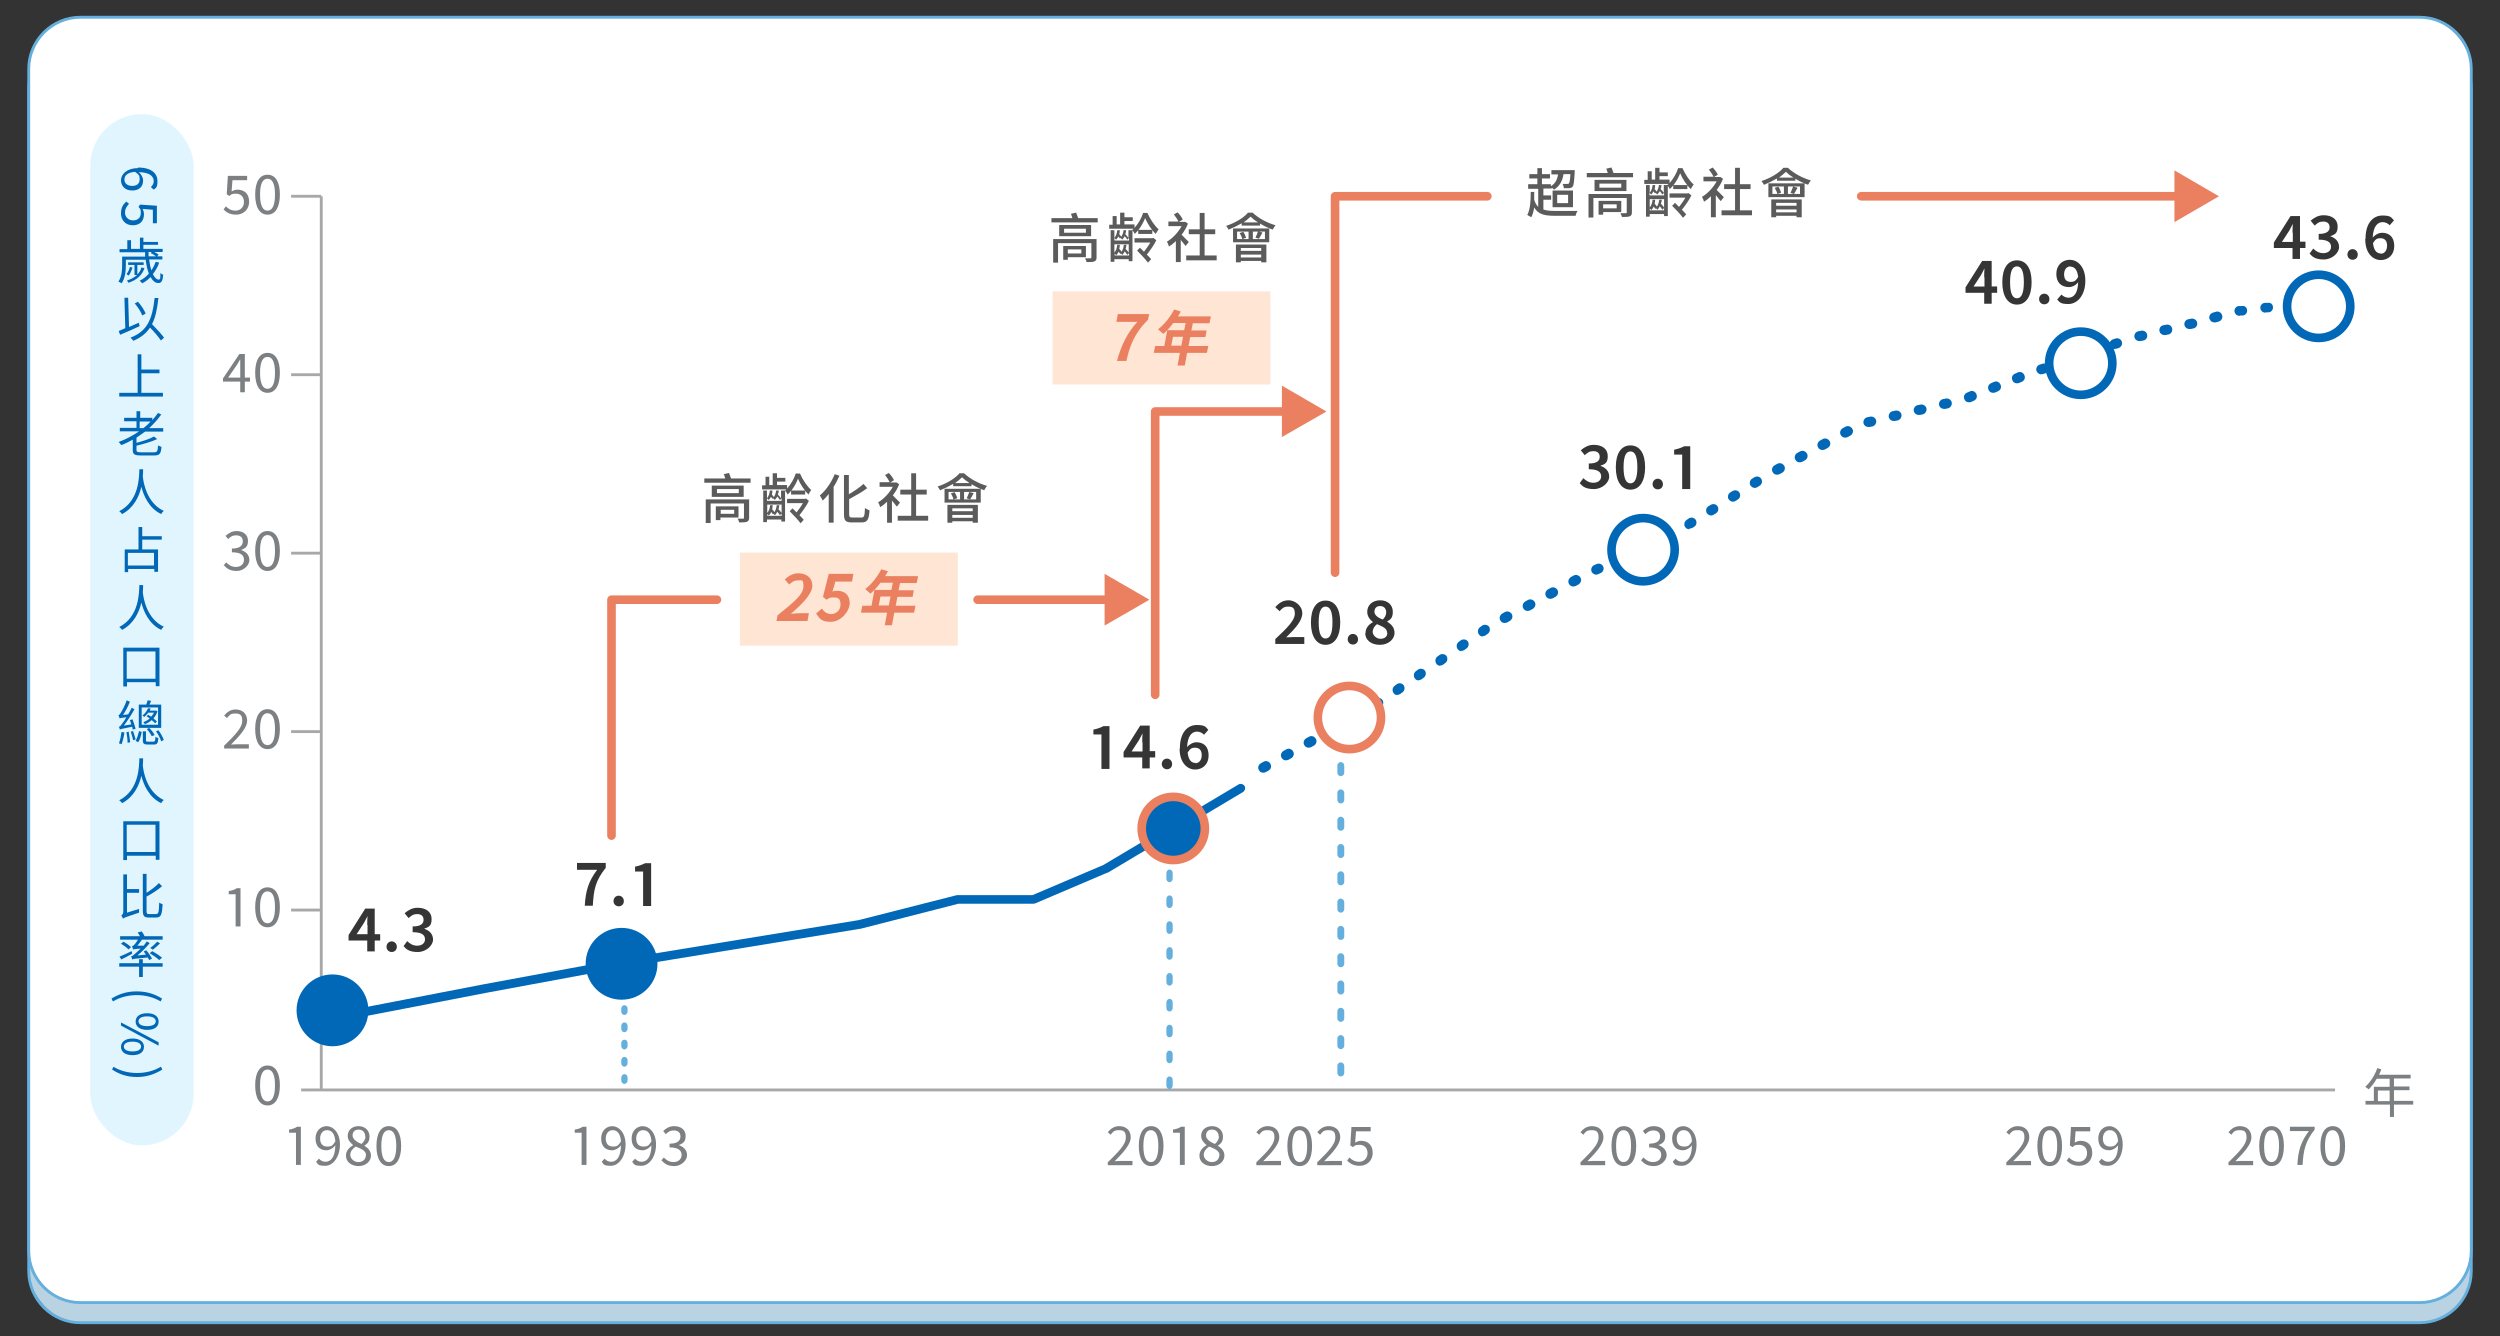 <?xml version="1.0" encoding="UTF-8"?>
<svg id="CONTENT" xmlns="http://www.w3.org/2000/svg" version="1.1" viewBox="0 0 870 465">
  <rect x="0" y="0" width="870" height="465" fill="#333333" stroke="none"/>
  <!-- Generator: Adobe Illustrator 29.1.0, SVG Export Plug-In . SVG Version: 2.1.0 Build 142)  -->
  <defs>
    <style>
      .st0 {
        fill: #fff;
      }

      .st1 {
        fill: #0168b7;
      }

      .st2 {
        fill: #ffe5d4;
      }

      .st3 {
        fill: #5b5b5b;
      }

      .st4 {
        fill: #e1f5ff;
      }

      .st5 {
        fill: #ea8060;
      }

      .st6 {
        fill: #a8a8a8;
      }

      .st7 {
        fill: #7d8082;
      }

      .st8 {
        fill: #64afdd;
      }

      .st9 {
        fill: #353535;
      }

      .st10 {
        fill: #bad3e2;
      }
    </style>
  </defs>
  <g>
    <rect class="st10" x="10" y="13" width="850" height="447.3" rx="18" ry="18"/>
    <path class="st8" d="M842,460.8H28c-10.2,0-18.5-8.3-18.5-18.5V31c0-10.2,8.3-18.5,18.5-18.5h814c10.2,0,18.5,8.3,18.5,18.5v411.3c0,10.2-8.3,18.5-18.5,18.5ZM28,13.5c-9.6,0-17.5,7.9-17.5,17.5v411.3c0,9.6,7.9,17.5,17.5,17.5h814c9.6,0,17.5-7.9,17.5-17.5V31c0-9.6-7.9-17.5-17.5-17.5H28Z"/>
  </g>
  <g>
    <rect class="st0" x="10" y="6" width="850" height="447.3" rx="18" ry="18"/>
    <path class="st8" d="M842,453.8H28c-10.2,0-18.5-8.3-18.5-18.5V24c0-10.2,8.3-18.5,18.5-18.5h814c10.2,0,18.5,8.3,18.5,18.5v411.3c0,10.2-8.3,18.5-18.5,18.5ZM28,6.5c-9.6,0-17.5,7.9-17.5,17.5v411.3c0,9.6,7.9,17.5,17.5,17.5h814c9.6,0,17.5-7.9,17.5-17.5V24c0-9.6-7.9-17.5-17.5-17.5H28Z"/>
  </g>
  <rect class="st4" x="31.4" y="39.7" width="36" height="358.9" rx="18" ry="18"/>
  <rect class="st2" x="366.3" y="101.4" width="75.8" height="32.4"/>
  <rect class="st2" x="257.5" y="192.3" width="75.8" height="32.4"/>
  <g>
    <path class="st1" d="M48,58.3c4.9,0,6.8,2.2,6.8,4.7s-.6,2.3-1.3,3l-1-.9c.6-.5,1-1.3,1-2,0-1.7-1.3-3.1-5.2-3.2.9.8,1.5,1.9,1.5,2.9,0,2.1-1.3,3.5-3.8,3.5s-3.9-1.6-3.9-3.6,2-4.2,5.9-4.2ZM43.3,62.6c0,1.2,1.1,2.1,2.7,2.1s2.6-.8,2.6-2.3-.4-1.7-1.6-2.6c-2.4.2-3.7,1.1-3.7,2.7Z"/>
    <path class="st1" d="M43.8,70.1l1.1.8c-.7.8-1.4,1.7-1.4,3.1s1.1,2.7,2.8,2.7,2.7-1,2.7-2.6-.3-1.4-.8-2.1l.5-.8,5.9.4v6.1h-1.4v-4.7l-3.6-.3c.3.5.5,1.1.5,1.9,0,2.1-1.2,3.8-3.9,3.8s-4.1-2-4.1-4.1.8-3.2,1.7-4Z"/>
    <path class="st1" d="M45.6,83.5v3.1h3.1v-3.9h1.2v1.5h5.1v1h-5.1v1.4h6.7v1.1h-2.9c.6.3,1.1.6,1.5.9l-.5.6h1.8v1.1h-4.6c.2,1.4.4,2.7.8,3.8.6-.9,1.1-1.9,1.5-3l1.2.3c-.5,1.5-1.3,2.8-2.2,4,.6,1.2,1.3,1.9,2,1.9s.6-.7.6-2.3c.2.2.6.5,1,.6-.2,2.2-.6,2.9-1.7,2.9s-2-.8-2.7-2.1c-.8.9-1.8,1.6-2.9,2.2-.2-.2-.6-.7-.9-.9,1.2-.6,2.3-1.4,3.2-2.5-.5-1.3-.9-3-1.1-4.8h-6.9v1.8c0,1.9-.2,4.6-1.5,6.4-.2-.2-.8-.5-1.1-.6,1.2-1.7,1.3-4.1,1.3-5.8v-2.9h8v-1.5h-8.9v-1.1h2.7v-3.1h1.2ZM46.1,93.1c-.3,1.1-.8,2.1-1.3,2.8-.2-.1-.6-.4-.8-.5.6-.7,1-1.6,1.2-2.5l.9.2ZM50.3,93.2c-.7,2.4-2.7,4.3-5.6,5.2-.1-.2-.4-.6-.5-.8,1.4-.4,2.6-1.1,3.5-1.9h-.9v-3.5h-2.2v-.9h5.4v.9h-2.2v3.3c.7-.7,1.2-1.5,1.4-2.4l1,.2ZM52.8,87.7h-1.1c0,.5,0,1,0,1.5h2.6c-.5-.4-1.3-.9-1.9-1.1l.3-.3Z"/>
    <path class="st1" d="M44.6,103.7l.3,10.1,3.4-1.5.3,1.2c-2.3,1.1-4.9,2.2-6.8,3l-.5-1.3,2.3-1-.3-10.6h1.3ZM55.1,103.9c-.4,3.7-1,6.6-2.2,8.9,1.5,1.5,3.3,3.5,4.2,4.7l-1.1,1c-.8-1.2-2.3-3-3.8-4.5-1.3,2-3.2,3.5-5.8,4.6-.2-.3-.7-.8-1-1.1,5.8-2.2,7.6-6.3,8.4-13.8h1.4ZM48,105c1.1,1.2,2.2,2.9,2.7,4.1l-1.2.7c-.4-1.2-1.5-2.9-2.6-4.2l1.1-.6Z"/>
    <path class="st1" d="M49.2,123.3v5.3h6.3v1.3h-6.3v6.8h7.5v1.3h-15.2v-1.3h6.4v-13.4h1.3Z"/>
    <path class="st1" d="M56,144.4c-1.2,1.7-2.6,3.2-4.1,4.6h4.9v1.2h-6.3c-1,.7-2,1.4-3,2.1v1.8c2.3-.6,4.7-1.4,6.1-2.2l1.1.9c-1.9.9-4.7,1.7-7.2,2.3v1.5c0,.6.2.8,1.6.8h4.5c1.1,0,1.3-.4,1.4-2.4.3.2.9.4,1.2.5-.2,2.4-.6,3-2.6,3h-4.6c-2.2,0-2.8-.4-2.8-1.9v-3.6c-1.3.7-2.6,1.4-4,1.9-.2-.3-.6-.8-.9-1.1,2.5-.9,4.9-2.2,7.1-3.7h-6.7v-1.2h5.8v-2.3h-4.3v-1.2h4.3v-2.3h1.3v2.3h4.2v.8c.7-.8,1.4-1.6,2-2.5l1.2.6ZM49.9,149c.9-.7,1.8-1.5,2.5-2.3h-3.8v2.3h1.3Z"/>
    <path class="st1" d="M49.8,163.3c0,.6,0,1.5-.1,2.5.2,2,1.3,9.2,7.3,12-.4.3-.7.7-.9,1.1-4.2-2-6.1-6.3-6.9-9.5-.8,3.4-2.6,7.3-6.7,9.5-.2-.3-.6-.7-1-1,7-3.6,6.9-12,7-14.6h1.4Z"/>
    <path class="st1" d="M48.2,191.2v-7.8h1.3v3.2h6.8v1.2h-6.8v3.4h5.5v7.8h-1.3v-1h-9.1v1.1h-1.2v-7.9h4.9ZM53.6,196.8v-4.4h-9.1v4.4h9.1Z"/>
    <path class="st1" d="M49.8,203.6c0,.6,0,1.5-.1,2.5.2,2,1.3,9.2,7.3,12-.4.3-.7.7-.9,1.1-4.2-2-6.1-6.3-6.9-9.5-.8,3.4-2.6,7.3-6.7,9.5-.2-.3-.6-.7-1-1,7-3.6,6.9-12,7-14.6h1.4Z"/>
    <path class="st1" d="M55.5,225.4v13.4h-1.3v-1.4h-10v1.5h-1.3v-13.5h12.7ZM54.1,236.2v-9.5h-10v9.5h10Z"/>
    <path class="st1" d="M41.4,252.9c.4,0,.7-.5,1.2-1.2.3-.3.8-1.1,1.4-2.1-1.8.2-2.2.3-2.4.4,0-.2-.2-.8-.4-1.1.3,0,.5-.4.9-.9.3-.5,1.4-2.5,2-4.3l1.1.5c-.6,1.6-1.5,3.3-2.4,4.6l1.8-.2c.4-.7.9-1.5,1.2-2.3l1,.5c-1.1,2-2.4,4-3.7,5.7l2.6-.4c-.2-.5-.3-1-.5-1.5l.9-.3c.4,1.1.9,2.5,1.1,3.3l-1,.3-.2-1c-3.5.7-4,.8-4.3,1,0-.2-.2-.8-.4-1.1ZM43.3,254.9c-.2,1.5-.6,3.1-1,4.1-.2-.1-.7-.3-.9-.3.4-1.1.7-2.6.9-4l1,.2ZM44.8,254.7c.2,1.2.4,2.6.5,3.6l-.9.2c0-1-.2-2.5-.4-3.7l.9-.2ZM46.3,254.4c.3.9.7,2.1.9,2.9l-.9.3c-.1-.8-.5-2-.8-3l.9-.2ZM49.3,254.8c-.2,1.2-.6,2.6-1.2,3.5l-.9-.5c.5-.8.9-2.2,1.2-3.4l.9.3ZM52.6,243.9l-.6,1.3h4.1v8.1h-7.8v-8.1h2.6c.2-.5.4-1.1.5-1.5l1.2.2ZM49.3,252.2h5.7v-6h-5.7v6ZM51.5,248.7c.3.2.7.5,1.1.7.4-.4.7-.9,1-1.4h-2c-.4.5-.8,1-1.4,1.5-.2-.2-.5-.4-.6-.5.9-.7,1.5-1.6,1.9-2.5h.9c0,.1-.3.8-.3.8h2.2s.5.2.5.2c-.3,1-.8,1.8-1.4,2.5.5.4.9.8,1.2,1.1l-.6.6c-.3-.3-.7-.7-1.2-1.1-.7.6-1.5,1.1-2.4,1.4-.1-.2-.4-.5-.5-.7.8-.3,1.6-.7,2.2-1.3-.4-.3-.7-.5-1.1-.7l.6-.6ZM50.8,254.5v3.1c0,.4.1.5.7.5h1.9c.5,0,.6-.2.7-1.7.2.2.7.4,1,.4-.1,1.8-.4,2.3-1.5,2.3h-2.2c-1.3,0-1.7-.3-1.7-1.5v-3.1h1.1ZM52,253.4c.7.7,1.5,1.7,1.8,2.4l-1,.4c-.3-.7-1-1.7-1.7-2.5l.9-.4ZM55.1,254.1c.8,1,1.6,2.5,1.9,3.4l-.9.5c-.3-1-1-2.4-1.8-3.5l.9-.4Z"/>
    <path class="st1" d="M49.8,263.9c0,.6,0,1.5-.1,2.5.2,2,1.3,9.2,7.3,12-.4.3-.7.7-.9,1.1-4.2-2-6.1-6.3-6.9-9.5-.8,3.4-2.6,7.3-6.7,9.5-.2-.3-.6-.7-1-1,7-3.6,6.9-12,7-14.6h1.4Z"/>
    <path class="st1" d="M55.5,285.8v13.4h-1.3v-1.4h-10v1.5h-1.3v-13.5h12.7ZM54.1,296.5v-9.5h-10v9.5h10Z"/>
    <path class="st1" d="M42.2,318.6c.3-.2.7-.6.7-1.3v-13h1.3v5.1h4.2v1.3h-4.2v6.9l4.2-1.3c0,.4,0,1,0,1.3-4.6,1.5-5.3,1.8-5.6,2.1-.1-.3-.4-.9-.6-1.1ZM51,304.2v6.5c1.6-1,3.3-2.3,4.3-3.4l1.1,1.1c-1.5,1.3-3.5,2.6-5.4,3.6v5c0,1,.2,1.1.9,1.1h2.4c.9,0,1-.8,1.1-4,.3.2.9.5,1.2.6-.2,3.4-.5,4.6-2.2,4.6h-2.6c-1.6,0-2.1-.5-2.1-2.4v-12.8h1.3Z"/>
    <path class="st1" d="M48.4,335.2v-1.4h1.3v1.4h6.9v1.2h-6.9v3.6h-1.3v-3.6h-6.9v-1.2h6.9ZM45.8,330.9l.2,1c-1.3.7-2.7,1.5-3.8,2l-.6-1c1.1-.4,2.7-1.2,4.2-1.9ZM49.3,324.1c.4.5.8,1.2,1,1.7h6.3v1.2h-7.2c-.5.8-1.1,1.5-1.6,2.1h2.2c.4-.6.8-1.1,1.1-1.5l1,.6c-1.3,1.6-2.8,3.1-4.3,4.3l3-.3c-.3-.4-.6-.8-.8-1.1l.9-.4c.8.9,1.6,2.1,2,2.9l-1,.5c-.1-.3-.3-.6-.5-.9-4.4.4-5,.5-5.4.7,0-.2-.2-.8-.4-1.1.4,0,.8-.4,1.4-.9.3-.3,1.1-.9,1.9-1.8-1.9.2-2.3.2-2.6.3,0-.2-.2-.8-.4-1.1.2,0,.5-.2.8-.5.2-.2.8-.9,1.3-1.8h-6.2v-1.2h6.9c-.2-.4-.5-.9-.8-1.3l1.2-.3ZM43,327.7c.9.5,2,1.3,2.6,1.9l-.9.8c-.5-.6-1.6-1.4-2.6-2l.9-.7ZM53,331c1.1.6,2.6,1.6,3.4,2.3l-1,.8c-.7-.7-2.2-1.7-3.3-2.4l.9-.7ZM55.7,328.3c-.8.8-1.8,1.6-2.5,2.2l-.9-.6c.8-.6,1.8-1.5,2.4-2.2l1,.6Z"/>
    <path class="st1" d="M47.6,345c3.4,0,6.2.9,8.8,2.5l-.5,1c-2.5-1.5-5.4-2.2-8.3-2.2s-5.8.7-8.3,2.2l-.5-1c2.6-1.6,5.4-2.5,8.7-2.5Z"/>
    <path class="st1" d="M55.2,362.8v1.1l-13.1-7v-1.1l13.1,6.9ZM46.1,361.4c2.5,0,4,1.1,4,2.9s-1.4,2.9-4,2.9-4-1.2-4-2.9,1.5-2.9,4-2.9ZM46.1,365.9c2,0,3-.7,3-1.7s-1-1.7-3-1.7-3,.7-3,1.7,1,1.7,3,1.7ZM51.2,352.6c2.5,0,4,1.1,4,2.9s-1.4,2.9-4,2.9c-2.5,0-4-1.1-4-2.9s1.5-2.9,4-2.9ZM51.2,357.1c2,0,3-.7,3-1.7s-1-1.7-3-1.7-3,.7-3,1.7,1,1.7,3,1.7Z"/>
    <path class="st1" d="M39.4,371.2c2.5,1.5,5.3,2.2,8.3,2.2s5.8-.7,8.3-2.2l.5,1c-2.6,1.6-5.4,2.6-8.8,2.6s-6.1-.9-8.7-2.6l.5-1Z"/>
  </g>
  <g>
    <path class="st7" d="M698.3,404.4c4-3.9,6.2-6.3,6.2-8.5s-.8-2.6-2.5-2.6-2.1.7-2.8,1.6l-1-.9c1.1-1.3,2.3-2.1,4-2.1,2.5,0,4,1.6,4,3.9s-2.3,5-5.6,8.3c.7,0,1.5-.1,2.2-.1h4v1.5h-8.6v-1.1Z"/>
    <path class="st7" d="M709,398.8c0-4.5,1.6-6.9,4.3-6.9s4.3,2.4,4.3,6.9-1.6,7-4.3,7-4.3-2.5-4.3-7ZM715.9,398.8c0-3.9-1-5.5-2.6-5.5s-2.6,1.6-2.6,5.5,1,5.6,2.6,5.6,2.6-1.7,2.6-5.6Z"/>
    <path class="st7" d="M719.2,403.9l.8-1.1c.8.8,1.8,1.5,3.4,1.5s2.9-1.2,2.9-3-1.1-2.9-2.8-2.9-1.5.3-2.3.8l-.9-.6.4-6.4h6.7v1.5h-5.1l-.3,3.9c.6-.3,1.2-.6,2-.6,2.3,0,4.1,1.3,4.1,4.2s-2.2,4.5-4.5,4.5-3.5-.9-4.4-1.8Z"/>
    <path class="st7" d="M730.4,404.3l1-1.1c.5.6,1.3,1.1,2.2,1.1,1.9,0,3.4-1.5,3.5-5.7-.8,1-2,1.7-3.1,1.7-2.3,0-3.8-1.4-3.8-4.1s1.8-4.3,3.9-4.3,4.6,2.1,4.6,6.4-2.4,7.4-5.1,7.4-2.5-.6-3.2-1.4ZM734.1,393.3c-1.3,0-2.3,1.2-2.3,2.9s.8,2.8,2.5,2.8,1.9-.5,2.8-1.8c-.2-2.6-1.2-3.9-2.9-3.9Z"/>
  </g>
  <g>
    <path class="st7" d="M550.1,404.4c4-3.9,6.2-6.3,6.2-8.5s-.8-2.6-2.5-2.6-2.1.7-2.8,1.6l-1-.9c1.1-1.3,2.3-2.1,4-2.1,2.5,0,4,1.6,4,3.9s-2.3,5-5.6,8.3c.7,0,1.5-.1,2.2-.1h4v1.5h-8.6v-1.1Z"/>
    <path class="st7" d="M560.8,398.8c0-4.5,1.6-6.9,4.3-6.9s4.3,2.4,4.3,6.9-1.6,7-4.3,7-4.3-2.5-4.3-7ZM567.6,398.8c0-3.9-1-5.5-2.6-5.5s-2.6,1.6-2.6,5.5,1,5.6,2.6,5.6,2.6-1.7,2.6-5.6Z"/>
    <path class="st7" d="M571,403.9l.9-1.1c.8.8,1.8,1.6,3.4,1.6s2.8-1,2.8-2.5-1.1-2.6-4.2-2.6v-1.3c2.8,0,3.8-1.1,3.8-2.5s-.9-2.1-2.3-2.1-2.1.6-2.8,1.3l-.9-1.1c1-1,2.2-1.7,3.8-1.7,2.3,0,4,1.2,4,3.4s-1,2.6-2.4,3.2h0c1.6.5,2.9,1.7,2.9,3.5s-2,3.8-4.4,3.8-3.5-.9-4.4-1.9Z"/>
    <path class="st7" d="M582.1,404.3l1-1.1c.5.6,1.3,1.1,2.2,1.1,1.9,0,3.4-1.5,3.5-5.7-.8,1-2,1.7-3.1,1.7-2.3,0-3.8-1.4-3.8-4.1s1.8-4.3,3.9-4.3,4.6,2.1,4.6,6.4-2.4,7.4-5.1,7.4-2.5-.6-3.2-1.4ZM585.8,393.3c-1.3,0-2.3,1.2-2.3,2.9s.8,2.8,2.5,2.8,1.9-.5,2.8-1.8c-.2-2.6-1.2-3.9-2.9-3.9Z"/>
  </g>
  <g>
    <path class="st7" d="M437.3,404.4c4-3.9,6.2-6.3,6.2-8.5s-.8-2.6-2.5-2.6-2.1.7-2.8,1.6l-1-.9c1.1-1.3,2.3-2.1,4-2.1,2.5,0,4,1.6,4,3.9s-2.3,5-5.6,8.3c.7,0,1.5-.1,2.2-.1h4v1.5h-8.6v-1.1Z"/>
    <path class="st7" d="M448,398.8c0-4.5,1.6-6.9,4.3-6.9s4.3,2.4,4.3,6.9-1.6,7-4.3,7-4.3-2.5-4.3-7ZM454.9,398.8c0-3.9-1-5.5-2.6-5.5s-2.6,1.6-2.6,5.5,1,5.6,2.6,5.6,2.6-1.7,2.6-5.6Z"/>
    <path class="st7" d="M458.5,404.4c4-3.9,6.2-6.3,6.2-8.5s-.8-2.6-2.5-2.6-2.1.7-2.8,1.6l-1-.9c1.1-1.3,2.3-2.1,4-2.1,2.5,0,4,1.6,4,3.9s-2.3,5-5.6,8.3c.7,0,1.5-.1,2.2-.1h4v1.5h-8.6v-1.1Z"/>
    <path class="st7" d="M468.8,403.9l.8-1.1c.8.8,1.8,1.5,3.4,1.5s2.9-1.2,2.9-3-1.1-2.9-2.8-2.9-1.5.3-2.3.8l-.9-.6.4-6.4h6.7v1.5h-5.1l-.3,3.9c.6-.3,1.2-.6,2-.6,2.3,0,4.1,1.3,4.1,4.2s-2.2,4.5-4.5,4.5-3.5-.9-4.4-1.8Z"/>
  </g>
  <g>
    <path class="st7" d="M385.6,404.4c4-3.9,6.2-6.3,6.2-8.5s-.8-2.6-2.5-2.6-2.1.7-2.8,1.6l-1-.9c1.1-1.3,2.3-2.1,4-2.1,2.5,0,4,1.6,4,3.9s-2.3,5-5.6,8.3c.7,0,1.5-.1,2.2-.1h4v1.5h-8.6v-1.1Z"/>
    <path class="st7" d="M396.3,398.8c0-4.5,1.6-6.9,4.3-6.9s4.3,2.4,4.3,6.9-1.6,7-4.3,7-4.3-2.5-4.3-7ZM403.1,398.8c0-3.9-1-5.5-2.6-5.5s-2.6,1.6-2.6,5.5,1,5.6,2.6,5.6,2.6-1.7,2.6-5.6Z"/>
    <path class="st7" d="M410.6,394.2h-2.4v-1.1c1.2-.2,2.1-.5,2.8-1h1.3v13.3h-1.7v-11.2Z"/>
    <path class="st7" d="M417.4,402.1c0-1.7,1.3-2.9,2.5-3.6h0c-1-.8-1.9-1.8-1.9-3.2,0-2.1,1.6-3.4,3.8-3.4s3.8,1.5,3.8,3.6-1,2.6-1.8,3.2h0c1.2.8,2.3,1.7,2.3,3.5s-1.7,3.6-4.3,3.6-4.4-1.5-4.4-3.6ZM424.4,402.1c0-1.7-1.7-2.3-3.6-3.1-1.1.7-1.9,1.7-1.9,2.9s1.2,2.5,2.8,2.5,2.6-1,2.6-2.3ZM424.1,395.5c0-1.3-.8-2.4-2.3-2.4s-2.1.9-2.1,2.1,1.5,2.3,3.1,2.9c.9-.8,1.4-1.7,1.4-2.7Z"/>
  </g>
  <g>
    <path class="st7" d="M202.4,394.2h-2.4v-1.1c1.2-.2,2.1-.5,2.8-1h1.3v13.3h-1.7v-11.2Z"/>
    <path class="st7" d="M209.4,404.3l1-1.1c.5.6,1.3,1.1,2.2,1.1,1.9,0,3.4-1.5,3.5-5.7-.8,1-2,1.7-3.1,1.7-2.3,0-3.8-1.4-3.8-4.1s1.8-4.3,3.9-4.3,4.6,2.1,4.6,6.4-2.4,7.4-5.1,7.4-2.5-.6-3.2-1.4ZM213.1,393.3c-1.3,0-2.3,1.2-2.3,2.9s.8,2.8,2.5,2.8,1.9-.5,2.8-1.8c-.2-2.6-1.2-3.9-2.9-3.9Z"/>
    <path class="st7" d="M220,404.3l1-1.1c.5.6,1.3,1.1,2.2,1.1,1.9,0,3.4-1.5,3.5-5.7-.8,1-2,1.7-3.1,1.7-2.3,0-3.8-1.4-3.8-4.1s1.8-4.3,3.9-4.3,4.6,2.1,4.6,6.4-2.4,7.4-5.1,7.4-2.5-.6-3.2-1.4ZM223.7,393.3c-1.3,0-2.3,1.2-2.3,2.9s.8,2.8,2.5,2.8,1.9-.5,2.8-1.8c-.2-2.6-1.2-3.9-2.9-3.9Z"/>
    <path class="st7" d="M230.1,403.9l.9-1.1c.8.8,1.8,1.6,3.4,1.6s2.8-1,2.8-2.5-1.1-2.6-4.2-2.6v-1.3c2.8,0,3.8-1.1,3.8-2.5s-.9-2.1-2.3-2.1-2.1.6-2.8,1.3l-.9-1.1c1-1,2.2-1.7,3.8-1.7,2.3,0,4,1.2,4,3.4s-1,2.6-2.4,3.2h0c1.6.5,2.9,1.7,2.9,3.5s-2,3.8-4.4,3.8-3.5-.9-4.4-1.9Z"/>
  </g>
  <g>
    <path class="st7" d="M103,394.2h-2.4v-1.1c1.2-.2,2.1-.5,2.8-1h1.3v13.3h-1.7v-11.2Z"/>
    <path class="st7" d="M110,404.3l1-1.1c.5.6,1.3,1.1,2.2,1.1,1.9,0,3.4-1.5,3.5-5.7-.8,1-2,1.7-3.1,1.7-2.3,0-3.8-1.4-3.8-4.1s1.8-4.3,3.9-4.3,4.6,2.1,4.6,6.4-2.4,7.4-5.1,7.4-2.5-.6-3.2-1.4ZM113.7,393.3c-1.3,0-2.3,1.2-2.3,2.9s.8,2.8,2.5,2.8,1.9-.5,2.8-1.8c-.2-2.6-1.2-3.9-2.9-3.9Z"/>
    <path class="st7" d="M120.4,402.1c0-1.7,1.3-2.9,2.5-3.6h0c-1-.8-1.9-1.8-1.9-3.2,0-2.1,1.6-3.4,3.8-3.4s3.8,1.5,3.8,3.6-1,2.6-1.8,3.2h0c1.2.8,2.3,1.7,2.3,3.5s-1.7,3.6-4.3,3.6-4.4-1.5-4.4-3.6ZM127.4,402.1c0-1.7-1.7-2.3-3.6-3.1-1.1.7-1.9,1.7-1.9,2.9s1.2,2.5,2.8,2.5,2.6-1,2.6-2.3ZM127.1,395.5c0-1.3-.8-2.4-2.3-2.4s-2.1.9-2.1,2.1,1.5,2.3,3.1,2.9c.9-.8,1.4-1.7,1.4-2.7Z"/>
    <path class="st7" d="M131,398.8c0-4.5,1.6-6.9,4.3-6.9s4.3,2.4,4.3,6.9-1.6,7-4.3,7-4.3-2.5-4.3-7ZM137.9,398.8c0-3.9-1-5.5-2.6-5.5s-2.6,1.6-2.6,5.5,1,5.6,2.6,5.6,2.6-1.7,2.6-5.6Z"/>
  </g>
  <g>
    <path class="st7" d="M775.6,404.4c4-3.9,6.2-6.3,6.2-8.5s-.8-2.6-2.5-2.6-2.1.7-2.8,1.6l-1-.9c1.1-1.3,2.3-2.1,4-2.1,2.5,0,4,1.6,4,3.9s-2.3,5-5.6,8.3c.7,0,1.5-.1,2.2-.1h4v1.5h-8.6v-1.1Z"/>
    <path class="st7" d="M786.2,398.8c0-4.5,1.6-6.9,4.3-6.9s4.3,2.4,4.3,6.9-1.6,7-4.3,7-4.3-2.5-4.3-7ZM793.1,398.8c0-3.9-1-5.5-2.6-5.5s-2.6,1.6-2.6,5.5,1,5.6,2.6,5.6,2.6-1.7,2.6-5.6Z"/>
    <path class="st7" d="M803.5,393.6h-6.6v-1.5h8.6v1c-3.2,4.1-3.9,7-4.2,12.3h-1.8c.2-5,1.3-8.2,4-11.8Z"/>
    <path class="st7" d="M807.5,398.8c0-4.5,1.6-6.9,4.3-6.9s4.3,2.4,4.3,6.9-1.6,7-4.3,7-4.3-2.5-4.3-7ZM814.3,398.8c0-3.9-1-5.5-2.6-5.5s-2.6,1.6-2.6,5.5,1,5.6,2.6,5.6,2.6-1.7,2.6-5.6Z"/>
  </g>
  <path class="st7" d="M826.1,383.2v-5h5.5v-2.8h-4.5c-.8,1.4-1.8,2.7-2.8,3.7-.3-.2-.9-.7-1.2-.9,1.7-1.5,3.3-3.9,4.2-6.5l1.4.4c-.2.7-.5,1.3-.8,1.9h11v1.3h-5.8v2.8h5.4v1.3h-5.4v3.7h6.7v1.3h-6.7v4.3h-1.4v-4.3h-8.5v-1.3h3ZM831.6,383.2v-3.7h-4.1v3.7h4.1Z"/>
  <rect class="st6" x="111.3" y="68.3" width="1" height="311"/>
  <rect class="st6" x="104.8" y="378.8" width="707.8" height="1"/>
  <rect class="st6" x="101.3" y="129.9" width="10.5" height="1"/>
  <rect class="st6" x="101.3" y="316.2" width="10.5" height="1"/>
  <rect class="st6" x="101.3" y="192" width="10.5" height="1"/>
  <rect class="st6" x="101.3" y="254.1" width="10.5" height="1"/>
  <rect class="st6" x="101.3" y="67.8" width="10.5" height="1"/>
  <g>
    <path class="st7" d="M77.8,72.9l.8-1.1c.8.8,1.8,1.5,3.4,1.5s2.9-1.2,2.9-3-1.1-2.9-2.8-2.9-1.5.3-2.3.8l-.9-.6.4-6.4h6.7v1.5h-5.1l-.3,3.9c.6-.3,1.2-.6,2-.6,2.3,0,4.1,1.3,4.1,4.2s-2.2,4.5-4.5,4.5-3.5-.9-4.4-1.8Z"/>
    <path class="st7" d="M88.8,67.7c0-4.5,1.6-6.9,4.3-6.9s4.3,2.4,4.3,6.9-1.6,7-4.3,7-4.3-2.5-4.3-7ZM95.7,67.7c0-3.9-1-5.5-2.6-5.5s-2.6,1.6-2.6,5.5,1,5.6,2.6,5.6,2.6-1.7,2.6-5.6Z"/>
    <path class="st7" d="M83.6,132.8h-6v-1.1l5.7-8.5h1.9v8.2h1.8v1.4h-1.8v3.7h-1.6v-3.7ZM83.6,127.5c0-.7,0-1.8,0-2.5h0c-.3.6-.7,1.2-1.1,1.9l-3.1,4.5h4.2v-3.9Z"/>
    <path class="st7" d="M88.8,129.7c0-4.5,1.6-6.9,4.3-6.9s4.3,2.4,4.3,6.9-1.6,7-4.3,7-4.3-2.5-4.3-7ZM95.7,129.7c0-3.9-1-5.5-2.6-5.5s-2.6,1.6-2.6,5.5,1,5.6,2.6,5.6,2.6-1.7,2.6-5.6Z"/>
    <path class="st7" d="M77.8,196.8l.9-1.1c.8.8,1.8,1.6,3.4,1.6s2.8-.9,2.8-2.5-1.1-2.6-4.2-2.6v-1.3c2.8,0,3.8-1.1,3.8-2.5s-.9-2.1-2.3-2.1-2.1.6-2.8,1.3l-.9-1.1c1-.9,2.2-1.7,3.8-1.7,2.3,0,4,1.2,4,3.4s-1,2.6-2.4,3.2h0c1.6.5,2.9,1.7,2.9,3.5s-2,3.8-4.4,3.8-3.5-.9-4.4-1.9Z"/>
    <path class="st7" d="M88.8,191.7c0-4.5,1.6-6.9,4.3-6.9s4.3,2.4,4.3,6.9-1.6,7-4.3,7-4.3-2.5-4.3-7ZM95.7,191.7c0-3.9-1-5.5-2.6-5.5s-2.6,1.6-2.6,5.5,1,5.6,2.6,5.6,2.6-1.7,2.6-5.6Z"/>
    <path class="st7" d="M78.1,259.4c4-3.9,6.2-6.3,6.2-8.5s-.8-2.6-2.5-2.6-2.1.7-2.8,1.6l-1-.9c1.1-1.3,2.3-2.1,4-2.1,2.5,0,4,1.6,4,3.9s-2.3,5-5.6,8.3c.7,0,1.5-.1,2.2-.1h4v1.5h-8.6v-1.1Z"/>
    <path class="st7" d="M88.8,253.7c0-4.5,1.6-6.9,4.3-6.9s4.3,2.4,4.3,6.9-1.6,7-4.3,7-4.3-2.5-4.3-7ZM95.7,253.7c0-3.9-1-5.5-2.6-5.5s-2.6,1.6-2.6,5.5,1,5.6,2.6,5.6,2.6-1.7,2.6-5.6Z"/>
    <path class="st7" d="M82,311.2h-2.4v-1.1c1.2-.2,2.1-.5,2.8-1h1.3v13.3h-1.7v-11.2Z"/>
    <path class="st7" d="M88.8,315.7c0-4.5,1.6-6.9,4.3-6.9s4.3,2.4,4.3,6.9-1.6,7-4.3,7-4.3-2.5-4.3-7ZM95.7,315.7c0-3.9-1-5.5-2.6-5.5s-2.6,1.6-2.6,5.5,1,5.6,2.6,5.6,2.6-1.7,2.6-5.6Z"/>
    <path class="st7" d="M88.8,377.7c0-4.5,1.6-6.9,4.3-6.9s4.3,2.4,4.3,6.9-1.6,7-4.3,7-4.3-2.5-4.3-7ZM95.7,377.7c0-3.9-1-5.5-2.6-5.5s-2.6,1.6-2.6,5.5,1,5.6,2.6,5.6,2.6-1.7,2.6-5.6Z"/>
  </g>
  <g>
    <path class="st3" d="M253.7,164.6c.2.6.5,1.3.7,1.9h6.8v1.5h-16.1v-1.5h7.3l-.5-1.5,1.7-.4ZM260.7,173.7v6.5c0,.8-.2,1.1-.8,1.4-.6.2-1.4.2-2.7.2,0-.4-.3-.9-.5-1.3.7,0,1.7,0,1.9,0,.2,0,.3,0,.3-.3v-5h-11.6v6.8h-1.7v-8.2h15ZM258.8,169v3.9h-11.1v-3.9h11.1ZM257,176.1v4h-6.3v.9h-1.6v-4.8h7.9ZM249.5,171.6h7.6v-1.4h-7.6v1.4ZM250.8,178.8h4.7v-1.4h-4.7v1.4Z"/>
    <path class="st3" d="M267.7,165.8v3h1.2v-4.1h1.5v1.6h2.9v1.3h-2.9v1.2h3.5v1.2c1.3-1.4,2.5-3.5,3-5.2h1.5c.9,2.1,2.5,4.5,3.9,5.7-.3.4-.7,1-.9,1.6-1.5-1.4-2.9-3.6-3.7-5.5-.5,1.3-1.3,2.8-2.3,4.1h4.8v1.4h-4.9v-1.3c-.4.5-.8.9-1.2,1.3-.2-.4-.6-1.1-.9-1.4l.5-.4h-8.5v-1.4h1.2v-3h1.4ZM273.2,170.7v10.8h-1.3v-.7h-5v.9h-1.3v-11h1.3v2.7c.6-.7.9-1.6,1-2.7h.9c0,.6-.1,1-.2,1.4.3.3.5.6.7.9.4-.6.7-1.4.8-2.3h.9c0,.6-.2,1-.3,1.4.4.4.9,1,1.1,1.3v-2.7h1.3ZM267,174.3h5v-.9l-.6.6c-.2-.3-.5-.8-.9-1.2-.2.4-.5.8-.9,1.2,0-.1-.3-.4-.6-.6l-.2.2c-.1-.2-.3-.5-.5-.7-.2.4-.5.8-.8,1.1-.1-.1-.4-.4-.6-.6v.7ZM271.2,175.9c0,.4-.2.9-.3,1.3.4.4.8.9,1.1,1.3v-2.9h-5v2.9c.6-.7.9-1.6,1-2.7h.9c0,.6-.1,1-.2,1.4.3.3.6.7.8,1,.4-.6.7-1.4.8-2.4h.9ZM267,179.5h5v-.8l-.6.6c-.2-.3-.5-.8-.9-1.2-.2.4-.5.8-.8,1.2-.1-.1-.4-.4-.5-.5l-.2.2c-.1-.2-.4-.5-.6-.8-.2.4-.5.8-.8,1.2l-.6-.5v.8ZM280.3,173.5h.2c0,0,1,.8,1,.8-.8,1.7-2.2,3.6-3.3,5,.6.6,1.1,1.1,1.5,1.6l-1.1,1.2c-.8-1.1-2.5-2.9-3.8-4.2l1-1,1.4,1.4c.7-.9,1.6-2.1,2.2-3.2h-5.5v-1.5h6.3Z"/>
    <path class="st3" d="M292.1,165.6c-.6,1.3-1.2,2.6-2,3.8v12.5h-1.7v-10c-.7.9-1.4,1.7-2.1,2.3-.2-.4-.7-1.4-1-1.8,2.1-1.7,4-4.5,5.2-7.4l1.7.6ZM301.9,169.8c-1.8,1.4-4.2,2.7-6.4,3.9v5.1c0,1.1.2,1.3,1.1,1.3h3.2c1,0,1.1-.7,1.2-3.3.4.3,1.1.6,1.6.8-.2,3.1-.7,4.2-2.7,4.2h-3.5c-2.1,0-2.7-.6-2.7-2.9v-13.6h1.7v6.7c1.9-1.1,3.8-2.4,5.1-3.6l1.3,1.5Z"/>
    <path class="st3" d="M309.4,164.7c.7.7,1.4,1.7,1.7,2.4l-1.3.8h2.2c0,0,.9.6.9.6-.5,1.4-1.3,2.7-2.2,3.9.7.7,2.1,2.1,2.5,2.5l-1.1,1.4c-.4-.5-1.1-1.4-1.7-2.1v7.7h-1.7v-7.3c-.8.8-1.6,1.4-2.4,1.9-.1-.5-.5-1.4-.7-1.7,1.9-1.1,3.9-3.2,5.1-5.4h-4.6v-1.6h3.5c-.3-.7-1-1.7-1.6-2.5l1.3-.7ZM318.8,164.7v5.7h3.7v1.7h-3.7v7.4h4.2v1.7h-10.6v-1.7h4.7v-7.4h-3.8v-1.7h3.8v-5.7h1.7Z"/>
    <path class="st3" d="M327.2,170.7c-.2-.4-.6-1-.9-1.4,3.1-1,6.1-2.8,7.6-4.6h1.6c2.1,2,5.2,3.6,8,4.4-.4.4-.7,1-1,1.5-1.4-.5-3-1.2-4.4-2.1v.7h-6.4v-.8c-1.4.8-3,1.6-4.5,2.2ZM341.3,170.1v4.8h-12.6v-4.8h12.6ZM340.3,175.7v6.2h-1.8v-.5h-7.1v.5h-1.7v-6.2h10.6ZM330.1,173.8h4v-2.6h-4v2.6ZM332.2,171.3c.4.6.8,1.5.9,2.1l-1.3.4c-.1-.6-.5-1.5-.9-2.1l1.2-.4ZM338.5,177.9v-1h-7.1v1h7.1ZM331.4,180.2h7.1v-1h-7.1v1ZM332.4,168.1h5c-1-.6-1.9-1.3-2.6-2-.6.6-1.5,1.3-2.4,2ZM335.5,173.8h4.2v-2.6h-4.2v2.6ZM338.8,171.7c-.4.8-.9,1.6-1.2,2.1l-1.2-.4c.3-.6.7-1.6.9-2.2l1.5.4Z"/>
  </g>
  <g>
    <path class="st3" d="M374.5,74c.2.6.5,1.3.7,1.9h6.8v1.5h-16.1v-1.5h7.3l-.5-1.5,1.7-.4ZM381.6,83.1v6.5c0,.8-.2,1.1-.8,1.4-.6.2-1.4.2-2.7.2,0-.4-.3-.9-.5-1.3.7,0,1.7,0,1.9,0,.2,0,.3,0,.3-.3v-5h-11.6v6.8h-1.7v-8.2h15ZM379.7,78.3v3.9h-11.1v-3.9h11.1ZM377.9,85.5v4h-6.3v.9h-1.6v-4.8h7.9ZM370.3,81h7.6v-1.4h-7.6v1.4ZM371.6,88.2h4.7v-1.4h-4.7v1.4Z"/>
    <path class="st3" d="M388.6,75.1v3h1.2v-4.1h1.5v1.6h2.9v1.3h-2.9v1.2h3.5v1.2c1.3-1.4,2.5-3.5,3-5.2h1.5c.9,2.1,2.5,4.5,3.9,5.7-.3.4-.7,1-1,1.6-1.5-1.4-2.9-3.6-3.7-5.5-.5,1.3-1.3,2.8-2.3,4.1h4.8v1.4h-4.9v-1.3c-.4.5-.8.9-1.2,1.3-.2-.4-.6-1.1-.9-1.4l.5-.4h-8.5v-1.4h1.2v-3h1.4ZM394.1,80.1v10.8h-1.3v-.7h-5v.9h-1.3v-11h1.3v2.7c.6-.7.9-1.6,1-2.7h.9c0,.6-.1,1-.2,1.4.3.3.5.6.7.9.4-.6.7-1.4.8-2.3h.9c0,.6-.2,1-.3,1.4.4.4.9,1,1.1,1.3v-2.7h1.3ZM387.9,83.7h5v-.9l-.6.6c-.2-.3-.5-.8-.9-1.2-.2.4-.5.8-.9,1.2,0-.1-.3-.4-.6-.6l-.2.2c-.1-.2-.3-.5-.5-.7-.2.4-.5.8-.8,1.1-.1-.1-.4-.4-.6-.6v.7ZM392,85.3c0,.4-.2.9-.3,1.3.4.4.8.9,1.1,1.3v-2.9h-5v2.9c.6-.7.9-1.6,1-2.7h.9c0,.6-.1,1-.2,1.4.3.3.6.7.8,1,.4-.6.7-1.4.8-2.4h.9ZM387.9,88.9h5v-.8l-.6.6c-.2-.3-.5-.8-.9-1.2-.2.4-.5.8-.8,1.2-.1-.1-.4-.4-.5-.5l-.2.2c-.1-.2-.4-.5-.6-.8-.2.4-.5.8-.8,1.2l-.6-.5v.8ZM401.2,82.8h.2c0,0,1,.8,1,.8-.8,1.7-2.2,3.6-3.3,5,.6.6,1.1,1.1,1.5,1.6l-1.1,1.2c-.8-1.1-2.5-2.9-3.8-4.2l1-1,1.4,1.4c.7-.9,1.6-2.1,2.2-3.2h-5.5v-1.5h6.3Z"/>
    <path class="st3" d="M409.9,74c.7.7,1.4,1.7,1.7,2.4l-1.3.8h2.2c0,0,.9.6.9.6-.5,1.4-1.3,2.7-2.2,3.9.7.7,2.1,2.1,2.5,2.5l-1.1,1.4c-.4-.5-1.1-1.4-1.7-2.1v7.7h-1.7v-7.3c-.8.8-1.6,1.4-2.4,1.9-.1-.5-.5-1.4-.7-1.7,1.9-1.1,3.9-3.2,5.1-5.4h-4.6v-1.6h3.5c-.3-.7-1-1.7-1.6-2.5l1.3-.7ZM419.2,74.1v5.7h3.7v1.7h-3.7v7.4h4.2v1.7h-10.6v-1.7h4.7v-7.4h-3.8v-1.7h3.8v-5.7h1.7Z"/>
    <path class="st3" d="M427.6,80c-.2-.4-.6-1-.9-1.4,3.1-1,6.1-2.8,7.6-4.6h1.6c2.1,2,5.2,3.6,8,4.4-.4.4-.7,1-1,1.5-1.4-.5-3-1.2-4.4-2.1v.7h-6.4v-.8c-1.4.8-3,1.6-4.5,2.2ZM441.7,79.5v4.8h-12.6v-4.8h12.6ZM440.7,85.1v6.2h-1.8v-.5h-7.1v.5h-1.7v-6.2h10.6ZM430.5,83.2h4v-2.6h-4v2.6ZM432.7,80.7c.4.6.8,1.5.9,2.1l-1.3.4c-.1-.6-.5-1.5-.9-2.1l1.2-.4ZM438.9,87.3v-1h-7.1v1h7.1ZM431.8,89.6h7.1v-1h-7.1v1ZM432.8,77.4h5c-1-.6-1.9-1.3-2.6-2-.6.6-1.5,1.3-2.4,2ZM436,83.2h4.2v-2.6h-4.2v2.6ZM439.3,81c-.4.8-.9,1.6-1.2,2.1l-1.2-.4c.3-.6.7-1.6.9-2.2l1.5.4Z"/>
  </g>
  <g>
    <path class="st3" d="M533.9,66.9c0,.9,0,1.8,0,2.6.3,1.1.8,1.9,1.4,2.5v-6.3h-3.5v-1.6h3.2v-2h-2.8v-1.5h2.8v-2.1h1.6v2.1h2.8v1.5h-2.8v2h3.1v.7c1.5-.9,2.2-2.2,2.5-4.1h-2.3v-1.5h8.1s0,.4,0,.6c-.2,3.2-.3,4.6-.7,5.1-.3.4-.6.5-1.1.6-.4,0-1.2,0-2,0,0-.5-.2-1.1-.4-1.5.7,0,1.4,0,1.6,0s.4,0,.6-.2c.2-.3.4-1.1.5-3.2h-2.4c-.4,2.6-1.5,4.3-3.3,5.4-.2-.2-.5-.5-.8-.7v.3h-2.9v2.4h2.7v1.5h-2.7v3.4c1.1.4,2.4.5,4.1.5s6.4,0,7.8,0c-.3.4-.6,1.2-.7,1.7h-7.1c-3.7,0-5.9-.5-7.3-2.9-.2,1.3-.5,2.4-1,3.4-.3-.2-1-.6-1.4-.8,1-1.8,1.2-4.8,1.2-8h1.5ZM547.4,66.3v5.8h-7.1v-5.8h7.1ZM541.9,70.7h3.8v-2.9h-3.8v2.9Z"/>
    <path class="st3" d="M560.8,58.3c.2.6.5,1.3.7,1.9h6.8v1.5h-16.1v-1.5h7.3l-.5-1.5,1.7-.4ZM567.9,67.4v6.5c0,.8-.2,1.1-.8,1.4-.6.2-1.4.2-2.7.2,0-.4-.3-.9-.5-1.3.7,0,1.7,0,1.9,0,.2,0,.3,0,.3-.3v-5h-11.6v6.8h-1.7v-8.2h15ZM566,62.6v3.9h-11.1v-3.9h11.1ZM564.2,69.8v4h-6.3v.9h-1.6v-4.8h7.9ZM556.6,65.3h7.6v-1.4h-7.6v1.4ZM557.9,72.5h4.7v-1.4h-4.7v1.4Z"/>
    <path class="st3" d="M574.8,59.5v3h1.2v-4.1h1.5v1.6h2.9v1.3h-2.9v1.2h3.5v1.2c1.3-1.4,2.5-3.5,3-5.2h1.5c.9,2.1,2.5,4.5,3.9,5.7-.3.4-.7,1-1,1.6-1.5-1.4-2.9-3.6-3.7-5.5-.5,1.3-1.3,2.8-2.3,4.1h4.8v1.4h-4.9v-1.3c-.4.5-.8.9-1.2,1.3-.2-.4-.6-1.1-.9-1.4l.5-.4h-8.5v-1.4h1.2v-3h1.4ZM580.4,64.4v10.8h-1.3v-.7h-5v.9h-1.3v-11h1.3v2.7c.6-.7.9-1.6,1-2.7h.9c0,.6-.1,1-.2,1.4.3.3.5.6.7.9.4-.6.7-1.4.8-2.3h.9c0,.6-.2,1-.3,1.4.4.4.9,1,1.1,1.3v-2.7h1.3ZM574.1,68h5v-.9l-.6.6c-.2-.3-.5-.8-.9-1.2-.2.4-.5.8-.9,1.2,0-.1-.3-.4-.6-.6l-.2.2c-.1-.2-.3-.5-.5-.7-.2.4-.5.8-.8,1.1-.1-.1-.4-.4-.6-.6v.7ZM578.3,69.6c0,.4-.2.9-.3,1.3.4.4.8.9,1.1,1.3v-2.9h-5v2.9c.6-.7.9-1.6,1-2.7h.9c0,.6-.1,1-.2,1.4.3.3.6.7.8,1,.4-.6.7-1.4.8-2.4h.9ZM574.1,73.2h5v-.8l-.6.6c-.2-.3-.5-.8-.9-1.2-.2.4-.5.8-.8,1.2-.1-.1-.4-.4-.5-.5l-.2.2c-.1-.2-.4-.5-.6-.8-.2.4-.5.8-.8,1.2l-.6-.5v.8ZM587.4,67.2h.2c0,0,1,.8,1,.8-.8,1.7-2.2,3.6-3.3,5,.6.6,1.1,1.1,1.5,1.6l-1.1,1.2c-.8-1.1-2.5-2.9-3.8-4.2l1-1,1.4,1.4c.7-.9,1.6-2.1,2.2-3.2h-5.5v-1.5h6.3Z"/>
    <path class="st3" d="M596.1,58.4c.7.7,1.4,1.7,1.7,2.4l-1.3.8h2.2c0,0,.9.6.9.6-.5,1.4-1.3,2.7-2.2,3.9.7.7,2.1,2.1,2.5,2.5l-1.1,1.4c-.4-.5-1.1-1.4-1.7-2.1v7.7h-1.7v-7.3c-.8.8-1.6,1.4-2.4,1.9-.1-.5-.5-1.4-.7-1.7,1.9-1.1,3.9-3.2,5.1-5.4h-4.6v-1.6h3.5c-.3-.7-1-1.7-1.6-2.5l1.3-.7ZM605.5,58.4v5.7h3.7v1.7h-3.7v7.4h4.2v1.7h-10.6v-1.7h4.7v-7.4h-3.8v-1.7h3.8v-5.7h1.7Z"/>
    <path class="st3" d="M613.9,64.4c-.2-.4-.6-1-.9-1.4,3.1-1,6.1-2.8,7.6-4.6h1.6c2.1,2,5.2,3.6,8,4.4-.4.4-.7,1-1,1.5-1.4-.5-3-1.2-4.4-2.1v.7h-6.4v-.8c-1.4.8-3,1.6-4.5,2.2ZM628,63.8v4.8h-12.6v-4.8h12.6ZM627,69.4v6.2h-1.8v-.5h-7.1v.5h-1.7v-6.2h10.6ZM616.8,67.5h4v-2.6h-4v2.6ZM618.9,65c.4.6.8,1.5.9,2.1l-1.3.4c-.1-.6-.5-1.5-.9-2.1l1.2-.4ZM625.2,71.6v-1h-7.1v1h7.1ZM618.1,73.9h7.1v-1h-7.1v1ZM619.1,61.8h5c-1-.6-1.9-1.3-2.6-2-.6.6-1.5,1.3-2.4,2ZM622.2,67.5h4.2v-2.6h-4.2v2.6ZM625.5,65.4c-.4.8-.9,1.6-1.2,2.1l-1.2-.4c.3-.6.7-1.6.9-2.2l1.5.4Z"/>
  </g>
  <g>
    <path class="st5" d="M270.6,214.1c5.5-4.4,9-7.2,9-10s-.7-2.1-2.1-2.1-1.8.6-2.9,1.4l-1.5-1.8c1.6-1.4,3.1-2.1,4.7-2.1,3,0,4.9,1.7,4.9,4.3s-3,6-7.5,9.8c.9,0,2-.2,2.8-.2h3.5l-.5,2.7h-10.8l.4-2Z"/>
    <path class="st5" d="M284,213.5l2-1.7c.8,1.1,1.8,1.9,3.3,1.9s3.2-1.2,3.2-3.3-.9-2.5-2.4-2.5-1.4.2-2.5.8l-1.2-1,2-8h8.6l-.5,2.7h-5.8l-1,3.5c.5-.3,1-.3,1.7-.3,2.5,0,4.3,1.4,4.3,4.3s-3.2,6.5-6.5,6.5-3.9-1-5.2-2.9Z"/>
    <path class="st5" d="M303.3,210.7l1-5.4h5.9l.5-2.5h-4.3c-1.1,1.5-2.3,2.8-3.5,3.8-.4-.4-1.3-1.2-1.8-1.6,2.1-1.6,4.2-4.2,5.6-6.9l2.3.7c-.3.6-.6,1.1-1,1.7h11.5l-.5,2.4h-5.8l-.5,2.5h5.3l-.4,2.3h-5.3l-.6,3.1h6.9l-.5,2.4h-6.9l-.8,4.4h-2.5l.8-4.4h-9.1l.5-2.4h3.2ZM309.3,210.7l.6-3.1h-3.5l-.6,3.1h3.5Z"/>
  </g>
  <g>
    <path class="st5" d="M395.8,112h-7.3l.5-2.7h10.9l-.4,2c-5,4.9-6.5,9.7-7.5,14.3h-3.3c1.5-5.4,3.5-9.7,7.2-13.7Z"/>
    <path class="st5" d="M405.2,120.3l1-5.4h5.9l.5-2.5h-4.3c-1.1,1.5-2.3,2.8-3.5,3.8-.4-.4-1.3-1.2-1.8-1.6,2.1-1.6,4.2-4.2,5.6-6.9l2.3.7c-.3.6-.6,1.1-1,1.7h11.5l-.5,2.4h-5.8l-.5,2.5h5.3l-.4,2.3h-5.3l-.6,3.1h6.9l-.5,2.4h-6.9l-.8,4.4h-2.5l.8-4.4h-9.1l.5-2.4h3.2ZM411.1,120.3l.6-3.1h-3.5l-.6,3.1h3.5Z"/>
  </g>
  <g>
    <path class="st9" d="M127.8,327.3h-6.5v-1.9l5.8-9.2h3.3v8.9h1.9v2.2h-1.9v3.8h-2.6v-3.8ZM127.8,321.9c0-.9,0-2.2.1-3.1h0c-.4.8-.8,1.6-1.2,2.3l-2.6,4h3.8v-3.2Z"/>
    <path class="st9" d="M134.5,329.5c0-1.1.8-1.9,1.8-1.9s1.8.8,1.8,1.9-.8,1.8-1.8,1.8-1.8-.8-1.8-1.8Z"/>
    <path class="st9" d="M140.4,329.3l1.3-1.8c.9.9,2,1.6,3.5,1.6s2.7-.8,2.7-2.2-.9-2.5-4.3-2.5v-2c2.9,0,3.8-1,3.8-2.3s-.8-2-2.2-2-2,.5-3,1.4l-1.4-1.7c1.3-1.1,2.7-1.9,4.5-1.9,2.9,0,4.9,1.4,4.9,3.9s-1,2.8-2.6,3.4h0c1.8.6,3.1,1.8,3.1,3.8s-2.4,4.3-5.3,4.3-4-.9-5-2.1Z"/>
  </g>
  <g>
    <path class="st9" d="M207.8,302.7h-7v-2.4h10v1.7c-3.5,4.4-4.2,7.4-4.5,13.2h-2.8c.3-5.2,1.3-8.5,4.3-12.5Z"/>
    <path class="st9" d="M213.5,313.6c0-1.1.8-1.9,1.8-1.9s1.8.8,1.8,1.9-.8,1.8-1.8,1.8-1.8-.8-1.8-1.8Z"/>
    <path class="st9" d="M223.8,303.3h-2.8v-1.7c1.5-.3,2.5-.7,3.5-1.2h2.1v14.9h-2.8v-11.9Z"/>
  </g>
  <g>
    <path class="st9" d="M383.3,255.6h-2.8v-1.7c1.5-.3,2.5-.7,3.5-1.2h2.1v14.9h-2.8v-11.9Z"/>
    <path class="st9" d="M397.5,263.6h-6.5v-1.9l5.8-9.2h3.3v8.9h1.9v2.2h-1.9v3.8h-2.6v-3.8ZM397.5,258.3c0-.9,0-2.2.1-3.1h0c-.4.8-.8,1.6-1.2,2.3l-2.6,4h3.8v-3.2Z"/>
    <path class="st9" d="M404.3,265.9c0-1.1.8-1.9,1.8-1.9s1.8.8,1.8,1.9-.8,1.8-1.8,1.8-1.8-.8-1.8-1.8Z"/>
    <path class="st9" d="M410.6,260.4c0-5.7,2.8-8.1,5.9-8.1s3.1.8,4,1.7l-1.5,1.7c-.5-.6-1.5-1.1-2.4-1.1-1.8,0-3.3,1.4-3.5,5.4.9-1.1,2.2-1.7,3.2-1.7,2.6,0,4.3,1.5,4.3,4.6s-2.1,4.9-4.7,4.9-5.4-2.2-5.4-7.3ZM416,265.6c1.2,0,2.2-1,2.2-2.8s-.9-2.6-2.3-2.6-1.8.5-2.6,1.7c.3,2.6,1.3,3.6,2.7,3.6Z"/>
  </g>
  <g>
    <path class="st9" d="M443.9,222.3c4.1-3.8,6.7-6.5,6.7-8.7s-.9-2.5-2.4-2.5-2.1.7-2.9,1.6l-1.5-1.4c1.3-1.5,2.7-2.4,4.7-2.4s4.7,1.8,4.7,4.5-2.5,5.3-5.6,8.4c.8,0,1.7-.1,2.5-.1h3.8v2.4h-10.1v-1.7Z"/>
    <path class="st9" d="M456.2,216.6c0-5,2-7.6,5.1-7.6s5.1,2.6,5.1,7.6-2,7.8-5.1,7.8-5.1-2.8-5.1-7.8ZM463.7,216.6c0-4.2-1-5.5-2.4-5.5s-2.4,1.3-2.4,5.5,1,5.6,2.4,5.6,2.4-1.4,2.4-5.6Z"/>
    <path class="st9" d="M469,222.5c0-1.1.8-1.9,1.8-1.9s1.8.8,1.8,1.9-.8,1.8-1.8,1.8-1.8-.8-1.8-1.8Z"/>
    <path class="st9" d="M475.2,220.3c0-1.9,1.3-3.1,2.6-3.8h0c-1.1-.9-2-2-2-3.6,0-2.4,1.9-4,4.5-4s4.4,1.6,4.4,4-1,2.7-2,3.4h0c1.4.9,2.6,2,2.6,4s-2,4.1-5.1,4.1-5.1-1.7-5.1-4.1ZM482.7,220.2c0-1.6-1.5-2.1-3.5-3-.9.7-1.5,1.6-1.5,2.7s1.2,2.4,2.7,2.4,2.4-.8,2.4-2.1ZM482.4,213.1c0-1.3-.8-2.2-2.1-2.2s-2,.8-2,2,1.3,2.1,2.9,2.7c.8-.8,1.2-1.6,1.2-2.5Z"/>
  </g>
  <g>
    <path class="st9" d="M549.7,168.2l1.3-1.8c.9.9,2,1.6,3.5,1.6s2.7-.8,2.7-2.2-.9-2.5-4.3-2.5v-2c2.9,0,3.8-1,3.8-2.3s-.8-2-2.2-2-2,.5-3,1.4l-1.4-1.7c1.3-1.1,2.7-1.9,4.5-1.9,2.9,0,4.9,1.4,4.9,3.9s-1,2.8-2.6,3.4h0c1.8.6,3.1,1.8,3.1,3.8s-2.4,4.3-5.3,4.3-4-.9-5-2.1Z"/>
    <path class="st9" d="M562.3,162.6c0-5,2-7.6,5.1-7.6s5.1,2.6,5.1,7.6-2,7.8-5.1,7.8-5.1-2.8-5.1-7.8ZM569.8,162.6c0-4.2-1-5.5-2.4-5.5s-2.4,1.3-2.4,5.5,1,5.6,2.4,5.6,2.4-1.4,2.4-5.6Z"/>
    <path class="st9" d="M575.1,168.5c0-1.1.8-1.9,1.8-1.9s1.8.8,1.8,1.9-.8,1.8-1.8,1.8-1.8-.8-1.8-1.8Z"/>
    <path class="st9" d="M585.4,158.2h-2.8v-1.7c1.5-.3,2.5-.7,3.5-1.2h2.1v14.9h-2.8v-11.9Z"/>
  </g>
  <g>
    <path class="st9" d="M690.5,101.9h-6.5v-1.9l5.8-9.2h3.3v8.9h1.9v2.2h-1.9v3.8h-2.6v-3.8ZM690.5,96.5c0-.9,0-2.2.1-3.1h0c-.4.8-.8,1.6-1.2,2.3l-2.6,4h3.8v-3.2Z"/>
    <path class="st9" d="M696.8,98.2c0-5,2-7.6,5.1-7.6s5.1,2.6,5.1,7.6-2,7.8-5.1,7.8-5.1-2.8-5.1-7.8ZM704.3,98.2c0-4.2-1-5.5-2.4-5.5s-2.4,1.3-2.4,5.5,1,5.6,2.4,5.6,2.4-1.4,2.4-5.6Z"/>
    <path class="st9" d="M709.6,104.1c0-1.1.8-1.9,1.8-1.9s1.8.8,1.8,1.9-.8,1.8-1.8,1.8-1.8-.8-1.8-1.8Z"/>
    <path class="st9" d="M715.9,104.2l1.5-1.7c.5.6,1.5,1.1,2.4,1.1,1.8,0,3.3-1.4,3.4-5.4-.8,1.1-2.1,1.7-3.2,1.7-2.6,0-4.4-1.5-4.4-4.6s2.2-4.9,4.7-4.9,5.4,2.2,5.4,7.3-2.8,8.1-5.9,8.1-3.1-.8-4-1.7ZM720.5,92.7c-1.2,0-2.2,1-2.2,2.8s.9,2.6,2.3,2.6,1.8-.5,2.6-1.7c-.3-2.6-1.3-3.6-2.7-3.6Z"/>
  </g>
  <g>
    <path class="st9" d="M797.8,86.3h-6.5v-1.9l5.8-9.2h3.3v8.9h1.9v2.2h-1.9v3.8h-2.6v-3.8ZM797.8,81c0-.9,0-2.2.1-3.1h0c-.4.8-.8,1.6-1.2,2.3l-2.6,4h3.8v-3.2Z"/>
    <path class="st9" d="M803.7,88.3l1.3-1.8c.9.9,2,1.6,3.5,1.6s2.7-.8,2.7-2.2-.9-2.5-4.3-2.5v-2c2.9,0,3.8-1,3.8-2.3s-.8-2-2.2-2-2,.5-3,1.4l-1.4-1.7c1.3-1.1,2.7-1.9,4.5-1.9,2.9,0,4.9,1.4,4.9,3.9s-1,2.8-2.6,3.4h0c1.8.6,3.1,1.8,3.1,3.8s-2.4,4.3-5.3,4.3-4-.9-5-2.1Z"/>
    <path class="st9" d="M816.9,88.6c0-1.1.8-1.9,1.8-1.9s1.8.8,1.8,1.9-.8,1.8-1.8,1.8-1.8-.8-1.8-1.8Z"/>
    <path class="st9" d="M823.2,83.1c0-5.7,2.8-8.1,5.9-8.1s3.1.8,4,1.7l-1.5,1.7c-.5-.6-1.5-1.1-2.4-1.1-1.8,0-3.3,1.4-3.5,5.4.9-1.1,2.2-1.7,3.2-1.7,2.6,0,4.3,1.5,4.3,4.6s-2.1,4.9-4.7,4.9-5.4-2.2-5.4-7.3ZM828.5,88.3c1.2,0,2.2-1,2.2-2.8s-.9-2.6-2.3-2.6-1.8.5-2.6,1.7c.3,2.6,1.3,3.6,2.7,3.6Z"/>
  </g>
  <path class="st5" d="M212.8,292.3c-.8,0-1.5-.7-1.5-1.5v-82.1c0-.8.7-1.5,1.5-1.5h36.7c.8,0,1.5.7,1.5,1.5s-.7,1.5-1.5,1.5h-35.2v80.6c0,.8-.7,1.5-1.5,1.5Z"/>
  <g>
    <path class="st5" d="M387,210.2h-46.8c-.8,0-1.5-.7-1.5-1.5s.7-1.5,1.5-1.5h46.8c.8,0,1.5.7,1.5,1.5s-.7,1.5-1.5,1.5Z"/>
    <polygon class="st5" points="384.4 217.7 400 208.7 384.4 199.7 384.4 217.7"/>
  </g>
  <g>
    <path class="st5" d="M402,243.3c-.8,0-1.5-.7-1.5-1.5v-98.6c0-.8.7-1.5,1.5-1.5h46.8c.8,0,1.5.7,1.5,1.5s-.7,1.5-1.5,1.5h-45.3v97.1c0,.8-.7,1.5-1.5,1.5Z"/>
    <polygon class="st5" points="446.1 152.1 461.6 143.2 446.1 134.2 446.1 152.1"/>
  </g>
  <path class="st5" d="M464.6,200.8c-.8,0-1.5-.7-1.5-1.5V68.3c0-.8.7-1.5,1.5-1.5h53c.8,0,1.5.7,1.5,1.5s-.7,1.5-1.5,1.5h-51.5v129.5c0,.8-.7,1.5-1.5,1.5Z"/>
  <g>
    <path class="st5" d="M759.3,69.8h-111.6c-.8,0-1.5-.7-1.5-1.5s.7-1.5,1.5-1.5h111.6c.8,0,1.5.7,1.5,1.5s-.7,1.5-1.5,1.5Z"/>
    <polygon class="st5" points="756.7 77.3 772.2 68.3 756.7 59.3 756.7 77.3"/>
  </g>
  <path class="st1" d="M120.2,354.9c-.7,0-1.3-.5-1.5-1.2-.2-.8.4-1.6,1.2-1.8l48.6-9.4,46.5-8.6,83.8-13.7,34.2-8.7c.1,0,.2,0,.4,0h25.9l24.7-10.5,47-28c.7-.4,1.6-.2,2.1.5.4.7.2,1.6-.5,2.1l-47.1,28.1c0,0-.1,0-.2,0l-25.1,10.7c-.2,0-.4.1-.6.1h-26.1l-34,8.7s0,0-.1,0l-83.8,13.7-46.4,8.6-48.6,9.4c0,0-.2,0-.3,0Z"/>
  <path class="st1" d="M439.6,268.9c-.6,0-1.2-.3-1.5-.9-.5-.8-.2-1.9.7-2.4l.9-.5c.8-.5,1.9-.2,2.4.7s.2,1.9-.7,2.4l-.9.5c-.3.1-.6.2-.8.2ZM447.5,264.6c-.6,0-1.2-.3-1.5-.9-.5-.8-.2-1.9.7-2.4l.9-.5c.8-.5,1.9-.2,2.4.7.5.8.2,1.9-.7,2.4l-.9.5c-.3.1-.6.2-.8.2ZM455.4,260.2c-.6,0-1.2-.3-1.5-.9-.5-.8-.2-1.9.7-2.4l.9-.5c.8-.5,1.9-.2,2.4.7.5.8.2,1.9-.7,2.4l-.9.5c-.3.1-.6.2-.8.2ZM463.3,255.9c-.6,0-1.2-.3-1.5-.9-.5-.8-.2-1.9.7-2.4l.9-.5c.8-.5,1.9-.2,2.4.7s.2,1.9-.7,2.4l-.9.5c-.3.1-.6.2-.8.2ZM471.1,251.5c-.6,0-1.2-.3-1.5-.9-.5-.8-.2-1.9.7-2.4l.9-.5c.8-.5,1.9-.2,2.4.7.5.8.2,1.9-.7,2.4l-.9.5c-.3.1-.6.2-.8.2ZM478.9,247c-.6,0-1.1-.3-1.4-.8-.5-.8-.3-1.9.4-2.4l.8-.6c.8-.6,1.9-.3,2.4.4.5.8.3,1.9-.4,2.4l-.8.6c-.3.2-.7.3-1,.3ZM486.3,241.9c-.6,0-1.1-.3-1.4-.8-.5-.8-.3-1.9.4-2.4l.8-.6c.8-.6,1.9-.3,2.4.4.5.8.3,1.9-.4,2.4l-.8.6c-.3.2-.7.3-1,.3ZM493.7,236.8c-.6,0-1.1-.3-1.4-.8-.5-.8-.3-1.9.4-2.4l.8-.6c.8-.5,1.9-.3,2.4.4.5.8.3,1.9-.4,2.4l-.8.6c-.3.2-.7.3-1,.3ZM501.2,231.7c-.6,0-1.1-.3-1.4-.8-.5-.8-.3-1.9.4-2.4l.8-.6c.8-.5,1.9-.3,2.4.4.5.8.3,1.9-.4,2.4l-.8.6c-.3.2-.6.3-1,.3ZM508.6,226.6c-.6,0-1.1-.3-1.4-.8-.5-.8-.3-1.9.4-2.4l.8-.6c.8-.5,1.9-.3,2.4.4.5.8.3,1.9-.4,2.4l-.8.6c-.3.2-.7.3-1,.3ZM516,221.5c-.6,0-1.1-.3-1.4-.8-.5-.8-.3-1.9.4-2.4l.8-.6c.8-.5,1.9-.3,2.4.4.5.8.3,1.9-.4,2.4l-.8.6c-.3.2-.7.3-1,.3ZM523.6,216.8c-.6,0-1.2-.3-1.5-.9-.5-.9-.1-1.9.7-2.4l.9-.5c.9-.5,1.9-.1,2.4.7.5.9.1,1.9-.7,2.4l-.9.5c-.3.1-.5.2-.8.2ZM531.6,212.6c-.6,0-1.2-.3-1.5-.9-.5-.9-.1-1.9.7-2.4l.9-.5c.9-.5,1.9-.1,2.4.7.5.9.1,1.9-.7,2.4l-.9.5c-.3.1-.5.2-.8.2ZM539.5,208.4c-.6,0-1.2-.3-1.5-.9-.5-.9-.1-1.9.7-2.4l.9-.5c.9-.5,1.9-.1,2.4.7.5.9.1,1.9-.7,2.4l-.9.5c-.3.1-.5.2-.8.2ZM547.5,204.1c-.6,0-1.2-.3-1.5-.9-.5-.9-.1-1.9.7-2.4l.9-.5c.9-.5,1.9-.1,2.4.7.5.9.1,1.9-.7,2.4l-.9.5c-.3.1-.5.2-.8.2ZM555.5,200c-.6,0-1.3-.4-1.6-1-.4-.9,0-1.9.8-2.3l.9-.4c.9-.4,1.9,0,2.3.8.4.9,0,1.9-.8,2.3l-.9.4c-.2.1-.5.2-.8.2ZM563.6,196.1c-.6,0-1.3-.4-1.6-1-.4-.9,0-1.9.8-2.3l.9-.4c.9-.4,1.9,0,2.3.8.4.9,0,1.9-.8,2.3l-.9.4c-.2.1-.5.2-.8.2ZM571.7,192.1c-.6,0-1.3-.4-1.6-1-.4-.9,0-1.9.8-2.3l.9-.4c.9-.4,1.9,0,2.3.8.4.9,0,1.9-.8,2.3l-.9.4c-.2.1-.5.2-.8.2ZM579.8,188.2c-.6,0-1.3-.4-1.6-1-.4-.9,0-1.9.8-2.3l.9-.4c.9-.4,1.9,0,2.3.8.4.9,0,1.9-.8,2.3l-.9.4c-.2.1-.5.2-.8.2ZM587.9,184.2c-.7,0-1.3-.4-1.6-1-.4-.8,0-1.9.7-2.3l.7-.5c.8-.5,1.9-.3,2.4.5.5.8.3,1.9-.5,2.4l-.8.5c0,0-.1,0-.2,0-.2.1-.5.2-.8.2ZM595.5,179.4c-.6,0-1.1-.3-1.5-.8-.5-.8-.3-1.9.5-2.4l.8-.5c.8-.5,1.9-.3,2.4.5.5.8.3,1.9-.5,2.4l-.8.5c-.3.2-.6.3-.9.3ZM603.1,174.6c-.6,0-1.1-.3-1.5-.8-.5-.8-.3-1.9.5-2.4l.8-.5c.8-.5,1.9-.3,2.4.5.5.8.3,1.9-.5,2.4l-.8.5c-.3.2-.6.3-.9.3ZM610.7,169.8c-.6,0-1.1-.3-1.5-.8-.5-.8-.3-1.9.5-2.4l.8-.5c.8-.5,1.9-.3,2.4.5.5.8.3,1.9-.5,2.4l-.8.5c-.3.2-.6.3-.9.3ZM618.4,165.2c-.6,0-1.2-.3-1.5-.9-.5-.8-.2-1.9.7-2.4l.9-.5c.9-.5,1.9-.1,2.4.7.5.8.2,1.9-.7,2.4l-.9.5c-.3.1-.6.2-.8.2ZM626.3,160.9c-.6,0-1.2-.3-1.5-.9-.5-.8-.2-1.9.7-2.4l.9-.5c.9-.5,1.9-.1,2.4.7.5.8.2,1.9-.7,2.4l-.9.5c-.3.1-.6.2-.8.2ZM634.2,156.6c-.6,0-1.2-.3-1.5-.9-.5-.8-.2-1.9.7-2.4l.9-.5c.9-.5,1.9-.1,2.4.7.5.8.2,1.9-.7,2.4l-.9.5c-.3.1-.6.2-.8.2ZM642.1,152.3c-.6,0-1.2-.3-1.5-.9-.5-.8-.2-1.9.7-2.4l.9-.5c.9-.5,1.9-.1,2.4.7.5.8.2,1.9-.7,2.4l-.9.5c-.3.1-.6.2-.8.2ZM650.2,148.6c-.8,0-1.5-.5-1.7-1.3-.2-.9.4-1.9,1.3-2.1l1-.2c.9-.2,1.9.4,2.1,1.3.2.9-.4,1.9-1.3,2.1l-1,.2c-.1,0-.3,0-.4,0ZM659,146.5c-.8,0-1.5-.5-1.7-1.3-.2-.9.4-1.9,1.3-2.1l1-.2c.9-.2,1.9.4,2.1,1.3.2.9-.4,1.9-1.3,2.1l-1,.2c-.1,0-.3,0-.4,0ZM667.7,144.4c-.8,0-1.5-.5-1.7-1.3-.2-.9.4-1.9,1.3-2.1l1-.2c.9-.2,1.9.4,2.1,1.3.2.9-.4,1.9-1.3,2.1l-1,.2c-.1,0-.3,0-.4,0ZM676.5,142.3c-.8,0-1.5-.5-1.7-1.3-.2-.9.4-1.9,1.3-2.1l1-.2c.9-.2,1.9.4,2.1,1.3.2.9-.4,1.9-1.3,2.1l-1,.2c-.1,0-.3,0-.4,0ZM685.2,140c-.7,0-1.4-.4-1.6-1.1-.4-.9,0-1.9,1-2.3l.9-.4c.9-.4,1.9,0,2.3,1,.4.9,0,1.9-1,2.3l-.9.4c-.2,0-.4.1-.6.1ZM693.6,136.7c-.7,0-1.4-.4-1.6-1.1-.4-.9,0-1.9,1-2.3l.9-.4c.9-.4,1.9,0,2.3,1,.4.9,0,1.9-1,2.3l-.9.4c-.2,0-.4.1-.6.1ZM701.9,133.4c-.7,0-1.4-.4-1.6-1.1-.4-.9,0-1.9,1-2.3l.9-.4c.9-.4,1.9,0,2.3,1,.4.9,0,1.9-1,2.3l-.9.4c-.2,0-.4.1-.6.1ZM710.4,130.3c-.7,0-1.4-.5-1.7-1.2-.3-.9.2-1.9,1.1-2.2l.9-.3c.9-.3,1.9.2,2.2,1.1.3.9-.2,1.9-1.1,2.2l-.9.3c-.2,0-.4,0-.6,0ZM718.9,127.4c-.7,0-1.4-.5-1.7-1.2-.3-.9.2-1.9,1.1-2.2l.9-.3c.9-.3,1.9.2,2.2,1.1.3.9-.2,1.9-1.1,2.2l-.9.3c-.2,0-.4,0-.6,0ZM727.4,124.4c-.7,0-1.4-.5-1.7-1.2-.3-.9.2-1.9,1.1-2.2l.9-.3c.9-.3,1.9.2,2.2,1.1.3.9-.2,1.9-1.1,2.2l-.9.3c-.2,0-.4,0-.6,0ZM735.9,121.5c-.7,0-1.4-.5-1.7-1.2-.3-.9.2-1.9,1.1-2.2l.9-.3c.9-.3,1.9.2,2.2,1.1.3.9-.2,1.9-1.1,2.2l-.9.3c-.2,0-.4,0-.6,0ZM744.5,118.7c-.8,0-1.5-.5-1.7-1.3-.2-.9.3-1.9,1.3-2.1l1-.2c.9-.2,1.9.3,2.1,1.3s-.3,1.9-1.3,2.1l-1,.2c-.1,0-.3,0-.4,0ZM753.2,116.6c-.8,0-1.5-.5-1.7-1.3-.2-.9.3-1.9,1.3-2.1l1-.2c.9-.2,1.9.3,2.1,1.3.2.9-.3,1.9-1.3,2.1l-1,.2c-.1,0-.3,0-.4,0ZM761.9,114.5c-.8,0-1.5-.5-1.7-1.3-.2-.9.3-1.9,1.3-2.1l1-.2c.9-.2,1.9.4,2.1,1.3.2.9-.3,1.9-1.3,2.1l-1,.2c-.1,0-.3,0-.4,0ZM770.6,112.2c-.8,0-1.4-.5-1.7-1.2-.3-.9.2-1.9,1.2-2.2l1-.3c.9-.3,1.9.2,2.2,1.2.3.9-.2,1.9-1.2,2.2l-1,.3c-.2,0-.3,0-.5,0ZM779.3,109.9c-.9,0-1.6-.7-1.7-1.5-.1-1,.6-1.8,1.5-1.9h1c1-.2,1.8.4,1.9,1.4.1,1-.6,1.8-1.5,1.9h-1c0,.1-.1.1-.2.1ZM788.3,108.8c-.9,0-1.6-.7-1.7-1.5-.1-1,.6-1.8,1.5-1.9h1c1-.2,1.8.4,1.9,1.4s-.6,1.8-1.5,1.9h-1c0,.1-.1.1-.2.1ZM797.2,107.8c-.9,0-1.6-.7-1.7-1.5-.1-1,.6-1.8,1.5-1.9h1c1-.2,1.8.4,1.9,1.4.1,1-.6,1.8-1.5,1.9h-1c0,.1-.1.1-.2.1Z"/>
  <path class="st8" d="M217.3,377.2c-.6,0-1.1-.5-1.1-1.2v-1c0-.6.5-1.2,1.1-1.2s1.1.5,1.1,1.2v1c0,.6-.5,1.2-1.1,1.2ZM217.3,371.2c-.6,0-1.1-.5-1.1-1.2v-1c0-.6.5-1.2,1.1-1.2s1.1.5,1.1,1.2v1c0,.6-.5,1.2-1.1,1.2ZM217.3,365.2c-.6,0-1.1-.5-1.1-1.2v-1c0-.6.5-1.2,1.1-1.2s1.1.5,1.1,1.2v1c0,.6-.5,1.2-1.1,1.2ZM217.3,359.2c-.6,0-1.1-.5-1.1-1.2v-1c0-.6.5-1.2,1.1-1.2s1.1.5,1.1,1.2v1c0,.6-.5,1.2-1.1,1.2ZM217.3,353.2c-.6,0-1.1-.5-1.1-1.2v-1c0-.6.5-1.2,1.1-1.2s1.1.5,1.1,1.2v1c0,.6-.5,1.2-1.1,1.2ZM217.3,347.2c-.6,0-1.1-.5-1.1-1.2v-1c0-.6.5-1.2,1.1-1.2s1.1.5,1.1,1.2v1c0,.6-.5,1.2-1.1,1.2ZM217.3,341.2c-.6,0-1.1-.5-1.1-1.2v-1c0-.6.5-1.2,1.1-1.2s1.1.5,1.1,1.2v1c0,.6-.5,1.2-1.1,1.2Z"/>
  <path class="st8" d="M407,379c-.6,0-1.1-.5-1.1-1.2v-2c0-.6.5-1.2,1.1-1.2s1.1.5,1.1,1.2v2c0,.6-.5,1.2-1.1,1.2ZM407,370c-.6,0-1.1-.5-1.1-1.2v-2c0-.6.5-1.2,1.1-1.2s1.1.5,1.1,1.2v2c0,.6-.5,1.2-1.1,1.2ZM407,361c-.6,0-1.1-.5-1.1-1.2v-2c0-.6.5-1.2,1.1-1.2s1.1.5,1.1,1.2v2c0,.6-.5,1.2-1.1,1.2ZM407,352c-.6,0-1.1-.5-1.1-1.2v-2c0-.6.5-1.2,1.1-1.2s1.1.5,1.1,1.2v2c0,.6-.5,1.2-1.1,1.2ZM407,343c-.6,0-1.1-.5-1.1-1.2v-2c0-.6.5-1.2,1.1-1.2s1.1.5,1.1,1.2v2c0,.6-.5,1.2-1.1,1.2ZM407,334c-.6,0-1.1-.5-1.1-1.2v-2c0-.6.5-1.2,1.1-1.2s1.1.5,1.1,1.2v2c0,.6-.5,1.2-1.1,1.2ZM407,325c-.6,0-1.1-.5-1.1-1.2v-2c0-.6.5-1.2,1.1-1.2s1.1.5,1.1,1.2v2c0,.6-.5,1.2-1.1,1.2ZM407,316c-.6,0-1.1-.5-1.1-1.2v-2c0-.6.5-1.2,1.1-1.2s1.1.5,1.1,1.2v2c0,.6-.5,1.2-1.1,1.2ZM407,307c-.6,0-1.1-.5-1.1-1.2v-2c0-.6.5-1.2,1.1-1.2s1.1.5,1.1,1.2v2c0,.6-.5,1.2-1.1,1.2ZM407,298c-.6,0-1.1-.5-1.1-1.2v-2c0-.6.5-1.2,1.1-1.2s1.1.5,1.1,1.2v2c0,.6-.5,1.2-1.1,1.2Z"/>
  <path class="st8" d="M466.6,374.6c-.7,0-1.2-.6-1.2-1.2v-2.5c0-.7.6-1.2,1.2-1.2s1.2.6,1.2,1.2v2.5c0,.7-.6,1.2-1.2,1.2ZM466.6,365.1c-.7,0-1.2-.6-1.2-1.2v-2.5c0-.7.6-1.2,1.2-1.2s1.2.6,1.2,1.2v2.5c0,.7-.6,1.2-1.2,1.2ZM466.6,355.6c-.7,0-1.2-.6-1.2-1.2v-2.5c0-.7.6-1.2,1.2-1.2s1.2.6,1.2,1.2v2.5c0,.7-.6,1.2-1.2,1.2ZM466.6,346.1c-.7,0-1.2-.6-1.2-1.2v-2.5c0-.7.6-1.2,1.2-1.2s1.2.6,1.2,1.2v2.5c0,.7-.6,1.2-1.2,1.2ZM466.6,336.6c-.7,0-1.2-.6-1.2-1.2v-2.5c0-.7.6-1.2,1.2-1.2s1.2.6,1.2,1.2v2.5c0,.7-.6,1.2-1.2,1.2ZM466.6,327.1c-.7,0-1.2-.6-1.2-1.2v-2.5c0-.7.6-1.2,1.2-1.2s1.2.6,1.2,1.2v2.5c0,.7-.6,1.2-1.2,1.2ZM466.6,317.6c-.7,0-1.2-.6-1.2-1.2v-2.5c0-.7.6-1.2,1.2-1.2s1.2.6,1.2,1.2v2.5c0,.7-.6,1.2-1.2,1.2ZM466.6,308.1c-.7,0-1.2-.6-1.2-1.2v-2.5c0-.7.6-1.2,1.2-1.2s1.2.6,1.2,1.2v2.5c0,.7-.6,1.2-1.2,1.2ZM466.6,298.6c-.7,0-1.2-.6-1.2-1.2v-2.5c0-.7.6-1.2,1.2-1.2s1.2.6,1.2,1.2v2.5c0,.7-.6,1.2-1.2,1.2ZM466.6,289.1c-.7,0-1.2-.6-1.2-1.2v-2.5c0-.7.6-1.2,1.2-1.2s1.2.6,1.2,1.2v2.5c0,.7-.6,1.2-1.2,1.2ZM466.6,279.6c-.7,0-1.2-.6-1.2-1.2v-2.5c0-.7.6-1.2,1.2-1.2s1.2.6,1.2,1.2v2.5c0,.7-.6,1.2-1.2,1.2ZM466.6,270.1c-.7,0-1.2-.6-1.2-1.2v-2.5c0-.7.6-1.2,1.2-1.2s1.2.6,1.2,1.2v2.5c0,.7-.6,1.2-1.2,1.2ZM466.6,260.6c-.7,0-1.2-.6-1.2-1.2v-2.5c0-.7.6-1.2,1.2-1.2s1.2.6,1.2,1.2v2.5c0,.7-.6,1.2-1.2,1.2Z"/>
  <g>
    <circle class="st1" cx="115.7" cy="351.6" r="11"/>
    <path class="st1" d="M115.7,364.1c-6.9,0-12.5-5.6-12.5-12.5s5.6-12.5,12.5-12.5,12.5,5.6,12.5,12.5-5.6,12.5-12.5,12.5ZM115.7,342.1c-5.2,0-9.5,4.3-9.5,9.5s4.3,9.5,9.5,9.5,9.5-4.3,9.5-9.5-4.3-9.5-9.5-9.5Z"/>
  </g>
  <g>
    <circle class="st1" cx="216.3" cy="335.4" r="11"/>
    <path class="st1" d="M216.3,347.9c-6.9,0-12.5-5.6-12.5-12.5s5.6-12.5,12.5-12.5,12.5,5.6,12.5,12.5-5.6,12.5-12.5,12.5ZM216.3,325.9c-5.2,0-9.5,4.3-9.5,9.5s4.3,9.5,9.5,9.5,9.5-4.3,9.5-9.5-4.3-9.5-9.5-9.5Z"/>
  </g>
  <g>
    <circle class="st1" cx="408.3" cy="288.3" r="11"/>
    <path class="st5" d="M408.3,300.8c-6.9,0-12.5-5.6-12.5-12.5s5.6-12.5,12.5-12.5,12.5,5.6,12.5,12.5-5.6,12.5-12.5,12.5ZM408.3,278.8c-5.2,0-9.5,4.3-9.5,9.5s4.3,9.5,9.5,9.5,9.5-4.3,9.5-9.5-4.3-9.5-9.5-9.5Z"/>
  </g>
  <g>
    <circle class="st0" cx="571.8" cy="191.3" r="11"/>
    <path class="st1" d="M571.8,203.8c-6.9,0-12.5-5.6-12.5-12.5s5.6-12.5,12.5-12.5,12.5,5.6,12.5,12.5-5.6,12.5-12.5,12.5ZM571.8,181.8c-5.2,0-9.5,4.3-9.5,9.5s4.3,9.5,9.5,9.5,9.5-4.3,9.5-9.5-4.3-9.5-9.5-9.5Z"/>
  </g>
  <g>
    <circle class="st0" cx="724.1" cy="126.4" r="11"/>
    <path class="st1" d="M724.1,138.9c-6.9,0-12.5-5.6-12.5-12.5s5.6-12.5,12.5-12.5,12.5,5.6,12.5,12.5-5.6,12.5-12.5,12.5ZM724.1,116.9c-5.2,0-9.5,4.3-9.5,9.5s4.3,9.5,9.5,9.5,9.5-4.3,9.5-9.5-4.3-9.5-9.5-9.5Z"/>
  </g>
  <g>
    <circle class="st0" cx="806.9" cy="106.6" r="11"/>
    <path class="st1" d="M806.9,119.1c-6.9,0-12.5-5.6-12.5-12.5s5.6-12.5,12.5-12.5,12.5,5.6,12.5,12.5-5.6,12.5-12.5,12.5ZM806.9,97.1c-5.2,0-9.5,4.3-9.5,9.5s4.3,9.5,9.5,9.5,9.5-4.3,9.5-9.5-4.3-9.5-9.5-9.5Z"/>
  </g>
  <g>
    <circle class="st0" cx="469.6" cy="249.7" r="11"/>
    <path class="st5" d="M469.6,262.2c-6.9,0-12.5-5.6-12.5-12.5s5.6-12.5,12.5-12.5,12.5,5.6,12.5,12.5-5.6,12.5-12.5,12.5ZM469.6,240.2c-5.2,0-9.5,4.3-9.5,9.5s4.3,9.5,9.5,9.5,9.5-4.3,9.5-9.5-4.3-9.5-9.5-9.5Z"/>
  </g>
</svg>